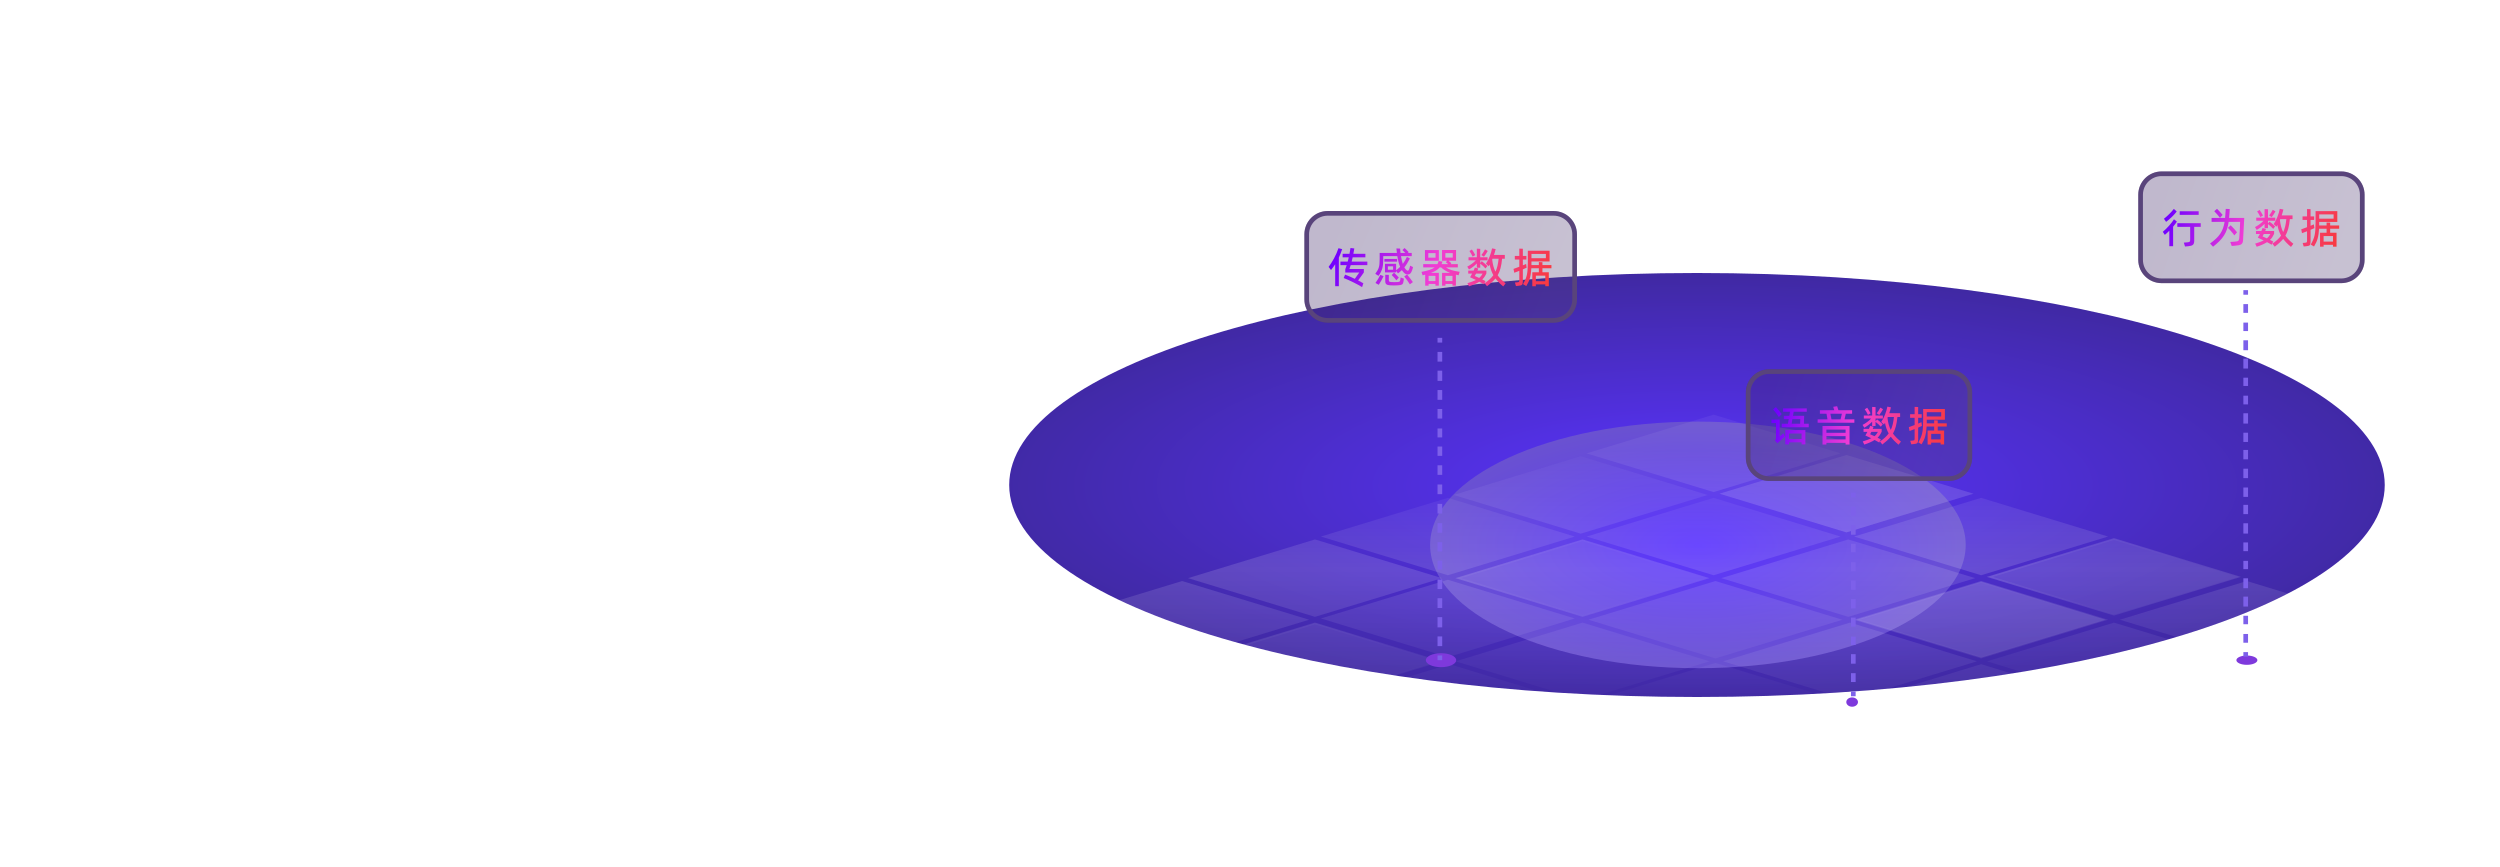 <svg width="802" height="278" viewBox="0 0 802 278" fill="none" xmlns="http://www.w3.org/2000/svg">
<g clip-path="url(#clip0_200_6649)">
<g filter="url(#filter0_f_200_6649)">
<g filter="url(#filter1_f_200_6649)">
<path d="M544.39 223.599C666.247 223.599 765.028 193.149 765.028 155.588C765.028 118.025 666.247 87.576 544.39 87.576C422.533 87.576 323.75 118.025 323.75 155.588C323.75 193.149 422.533 223.599 544.39 223.599Z" fill="url(#paint0_radial_200_6649)"/>
</g>
</g>
<g filter="url(#filter2_f_200_6649)">
<g filter="url(#filter3_f_200_6649)">
<path d="M544.693 214.358C592.137 214.358 630.598 196.65 630.598 174.806C630.598 152.962 592.137 135.255 544.693 135.255C497.248 135.255 458.787 152.962 458.787 174.806C458.787 196.65 497.248 214.358 544.693 214.358Z" fill="url(#paint1_radial_200_6649)"/>
</g>
</g>
<path d="M551.605 158.379L592.334 145.962L633.062 158.379L592.334 170.795L551.605 158.379Z" fill="white" fill-opacity="0.1"/>
<path d="M507.665 197.63L467.771 185.467L507.665 173.305L547.558 185.467L507.665 197.63Z" fill="white" fill-opacity="0.02"/>
<path d="M507.58 197.905L466.781 185.467L507.665 173.003L548.548 185.467L507.665 197.931L507.58 197.905ZM507.75 197.353L507.665 197.629L507.58 197.353L547.473 185.191L547.558 185.467L547.473 185.743L507.58 173.581L507.665 173.305L507.75 173.581L467.857 185.743L467.772 185.467L467.857 185.191L507.75 197.353Z" fill="url(#paint2_linear_200_6649)"/>
<path d="M466.361 158.783L507.09 146.367L547.818 158.783L507.09 171.2L466.361 158.783Z" fill="white" fill-opacity="0.02"/>
<path d="M381.115 185.467L421.843 173.051L462.571 185.467L421.843 197.884L381.115 185.467Z" fill="white" fill-opacity="0.02"/>
<path d="M421.843 224.314L381.949 212.152L421.843 199.99L461.735 212.152L421.843 224.314Z" fill="white" fill-opacity="0.03"/>
<path d="M421.758 224.59L380.959 212.152L421.843 199.688L462.726 212.152L421.843 224.616L421.758 224.59ZM421.928 224.037L421.843 224.314L421.758 224.037L461.651 211.876L461.736 212.152L461.651 212.428L421.758 200.266L421.843 199.99L421.928 200.266L382.034 212.428L381.95 212.152L382.034 211.876L421.928 224.037Z" fill="url(#paint3_linear_200_6649)"/>
<path d="M339.068 225.496L379.796 213.078L420.525 225.496L379.796 237.912L339.068 225.496Z" fill="white" fill-opacity="0.03"/>
<path d="M338.492 198.81L379.221 186.393L419.948 198.81L379.221 211.226L338.492 198.81Z" fill="white" fill-opacity="0.02"/>
<path d="M594.805 172.125L635.533 159.708L676.26 172.125L635.533 184.541L594.805 172.125Z" fill="white" fill-opacity="0.03"/>
<path d="M678.156 197.225L638.264 185.062L678.156 172.901L718.049 185.062L678.156 197.225Z" fill="white" fill-opacity="0.03"/>
<path d="M678.072 197.501L637.273 185.063L678.157 172.6L719.04 185.063L678.157 197.527L678.072 197.501ZM678.241 196.949L678.157 197.225L678.072 196.949L717.965 184.787L718.049 185.063L717.965 185.339L678.072 173.178L678.157 172.902L678.241 173.178L638.349 185.339L638.264 185.063L638.349 184.787L678.241 196.949Z" fill="url(#paint4_linear_200_6649)"/>
<path d="M635.532 210.972L595.639 198.81L635.532 186.647L675.424 198.81L635.532 210.972Z" fill="white" fill-opacity="0.1"/>
<path d="M635.45 211.248L594.65 198.81L635.534 186.346L676.417 198.81L635.534 211.274L635.45 211.248ZM635.619 210.696L635.534 210.972L635.45 210.696L675.342 198.534L675.426 198.81L675.342 199.086L635.45 186.924L635.534 186.648L635.619 186.924L595.726 199.086L595.641 198.81L595.726 198.534L635.619 210.696Z" fill="url(#paint5_linear_200_6649)"/>
<path d="M552.758 212.152L593.486 199.735L634.214 212.152L593.486 224.569L552.758 212.152Z" fill="white" fill-opacity="0.03"/>
<path d="M210.623 239.241L251.351 226.824L292.079 239.241L251.351 251.658L210.623 239.241Z" fill="white" fill-opacity="0.02"/>
<path d="M594.805 225.496L635.533 213.078L676.26 225.496L635.533 237.912L594.805 225.496Z" fill="white" fill-opacity="0.03"/>
<path d="M552.182 238.837L592.91 226.419L633.638 238.837L592.91 251.253L552.182 238.837Z" fill="white" fill-opacity="0.03"/>
<path d="M806.602 237.657L766.709 225.495L806.602 213.333L846.491 225.495L806.602 237.657Z" fill="white" fill-opacity="0.02"/>
<path d="M806.517 237.933L765.719 225.495L806.602 213.031L847.482 225.495L806.602 237.959L806.517 237.933ZM806.687 237.381L806.602 237.657L806.517 237.381L846.407 225.219L846.492 225.495L846.407 225.771L806.517 213.609L806.602 213.333L806.687 213.609L766.794 225.771L766.709 225.495L766.794 225.219L806.687 237.381Z" fill="url(#paint6_linear_200_6649)"/>
<path d="M765.873 252.178L806.601 239.762L847.332 252.178L806.601 264.595L765.873 252.178Z" fill="white" fill-opacity="0.02"/>
<path opacity="0.6" d="M508.984 145.441L549.712 133.024L590.441 145.441L549.712 157.858L508.984 145.441Z" fill="url(#paint7_linear_200_6649)"/>
<path d="M551.605 158.379L592.334 145.962L633.062 158.379L592.334 170.795L551.605 158.379Z" fill="url(#paint8_linear_200_6649)"/>
<path d="M508.984 172.125L549.712 159.708L590.441 172.125L549.712 184.541L508.984 172.125Z" fill="url(#paint9_linear_200_6649)"/>
<path d="M466.938 185.467L507.666 173.051L548.394 185.467L507.666 197.884L466.938 185.467Z" fill="url(#paint10_linear_200_6649)"/>
<path d="M466.361 158.783L507.09 146.367L547.818 158.783L507.09 171.2L466.361 158.783Z" fill="url(#paint11_linear_200_6649)"/>
<path d="M423.737 172.125L464.465 159.708L505.194 172.125L464.465 184.542L423.737 172.125Z" fill="url(#paint12_linear_200_6649)"/>
<path d="M381.115 185.467L421.843 173.051L462.571 185.467L421.843 197.884L381.115 185.467Z" fill="url(#paint13_linear_200_6649)"/>
<path d="M423.737 198.406L464.465 185.99L505.194 198.406L464.465 210.823L423.737 198.406Z" fill="url(#paint14_linear_200_6649)"/>
<path d="M381.115 212.152L421.843 199.735L462.571 212.152L421.843 224.569L381.115 212.152Z" fill="url(#paint15_linear_200_6649)"/>
<path d="M339.068 225.496L379.796 213.078L420.525 225.496L379.796 237.912L339.068 225.496Z" fill="url(#paint16_linear_200_6649)"/>
<path d="M338.492 198.81L379.221 186.393L419.948 198.81L379.221 211.226L338.492 198.81Z" fill="url(#paint17_linear_200_6649)"/>
<path d="M295.869 212.152L336.598 199.736L377.326 212.152L336.598 224.57L295.869 212.152Z" fill="url(#paint18_linear_200_6649)"/>
<path d="M594.805 172.125L635.533 159.708L676.26 172.125L635.533 184.541L594.805 172.125Z" fill="url(#paint19_linear_200_6649)"/>
<path d="M637.428 185.063L678.156 172.646L718.884 185.063L678.156 197.48L637.428 185.063Z" fill="url(#paint20_linear_200_6649)"/>
<path d="M594.807 198.81L635.535 186.393L676.262 198.81L635.535 211.226L594.807 198.81Z" fill="url(#paint21_linear_200_6649)"/>
<path d="M552.758 212.152L593.486 199.735L634.214 212.152L593.486 224.569L552.758 212.152Z" fill="url(#paint22_linear_200_6649)"/>
<path d="M552.182 185.467L592.91 173.051L633.638 185.467L592.91 197.884L552.182 185.467Z" fill="url(#paint23_linear_200_6649)"/>
<path d="M509.559 198.81L550.287 186.393L591.015 198.81L550.287 211.226L509.559 198.81Z" fill="url(#paint24_linear_200_6649)"/>
<path d="M466.938 212.152L507.666 199.735L548.394 212.152L507.666 224.569L466.938 212.152Z" fill="url(#paint25_linear_200_6649)"/>
<path d="M509.559 225.09L550.287 212.673L591.015 225.09L550.287 237.506L509.559 225.09Z" fill="url(#paint26_linear_200_6649)"/>
<path d="M466.938 238.837L507.666 226.42L548.394 238.837L507.666 251.254L466.938 238.837Z" fill="url(#paint27_linear_200_6649)"/>
<path d="M424.889 252.178L465.617 239.762L506.345 252.178L465.617 264.595L424.889 252.178Z" fill="url(#paint28_linear_200_6649)"/>
<path d="M424.312 225.496L465.041 213.078L505.769 225.496L465.041 237.912L424.312 225.496Z" fill="url(#paint29_linear_200_6649)"/>
<path d="M381.69 238.837L422.419 226.421L463.146 238.837L422.419 251.254L381.69 238.837Z" fill="url(#paint30_linear_200_6649)"/>
<path d="M680.051 198.81L720.779 186.393L761.506 198.81L720.779 211.226L680.051 198.81Z" fill="url(#paint31_linear_200_6649)"/>
<path d="M253.246 225.9L293.974 213.483L334.702 225.9L293.974 238.316L253.246 225.9Z" fill="url(#paint32_linear_200_6649)"/>
<path d="M722.674 211.748L763.401 199.331L804.129 211.748L763.401 224.164L722.674 211.748Z" fill="url(#paint33_linear_200_6649)"/>
<path d="M295.869 238.837L336.598 226.421L377.326 238.837L336.598 251.254L295.869 238.837Z" fill="url(#paint34_linear_200_6649)"/>
<path d="M680.051 225.496L720.779 213.078L761.506 225.496L720.779 237.912L680.051 225.496Z" fill="url(#paint35_linear_200_6649)"/>
<path d="M253.246 252.583L293.974 240.167L334.702 252.583L293.974 265L253.246 252.583Z" fill="url(#paint36_linear_200_6649)"/>
<path d="M638.004 238.837L678.731 226.421L719.459 238.837L678.731 251.254L638.004 238.837Z" fill="url(#paint37_linear_200_6649)"/>
<path d="M637.428 212.152L678.156 199.736L718.884 212.152L678.156 224.57L637.428 212.152Z" fill="url(#paint38_linear_200_6649)"/>
<path d="M210.623 239.241L251.351 226.824L292.079 239.241L251.351 251.658L210.623 239.241Z" fill="url(#paint39_linear_200_6649)"/>
<path d="M594.805 225.496L635.533 213.078L676.26 225.496L635.533 237.912L594.805 225.496Z" fill="url(#paint40_linear_200_6649)"/>
<path d="M168 252.583L208.729 240.167L249.457 252.583L208.729 265L168 252.583Z" fill="url(#paint41_linear_200_6649)"/>
<path d="M552.182 238.837L592.91 226.42L633.638 238.837L592.91 251.254L552.182 238.837Z" fill="url(#paint42_linear_200_6649)"/>
<path d="M594.807 251.776L635.535 239.358L676.262 251.776L635.535 264.192L594.807 251.776Z" fill="url(#paint43_linear_200_6649)"/>
<path d="M509.559 252.178L550.287 239.762L591.015 252.178L550.287 264.595L509.559 252.178Z" fill="url(#paint44_linear_200_6649)"/>
<path d="M765.873 225.496L806.601 213.078L847.332 225.496L806.601 237.912L765.873 225.496Z" fill="url(#paint45_linear_200_6649)"/>
<path d="M339.068 252.583L379.796 240.167L420.525 252.583L379.796 265L339.068 252.583Z" fill="url(#paint46_linear_200_6649)"/>
<path d="M765.873 252.178L806.601 239.762L847.332 252.178L806.601 264.595L765.873 252.178Z" fill="url(#paint47_linear_200_6649)"/>
<path d="M723.25 238.837L763.978 226.42L804.705 238.837L763.978 251.254L723.25 238.837Z" fill="url(#paint48_linear_200_6649)"/>
<path d="M680.627 252.178L721.355 239.762L762.083 252.178L721.355 264.595L680.627 252.178Z" fill="url(#paint49_linear_200_6649)"/>
<path d="M425.94 67.692C421.802 67.692 418.447 71.035 418.447 75.158V96.057C418.447 100.18 421.802 103.523 425.94 103.523H498.397C502.535 103.523 505.89 100.18 505.89 96.057V75.158C505.89 71.035 502.535 67.692 498.397 67.692H425.94Z" fill="url(#paint50_linear_200_6649)" fill-opacity="0.32"/>
<path d="M418.447 75.158C418.447 71.035 421.802 67.692 425.94 67.692H498.397C502.535 67.692 505.89 71.035 505.89 75.158V96.057C505.89 100.18 502.535 103.523 498.397 103.523H425.94C421.802 103.523 418.447 100.18 418.447 96.057V75.158ZM425.94 69.186C422.63 69.186 419.946 71.86 419.946 75.158V96.057C419.946 99.355 422.63 102.03 425.94 102.03H498.397C501.707 102.03 504.391 99.355 504.391 96.057V75.158C504.391 71.86 501.707 69.186 498.397 69.186H425.94Z" fill="#59447B"/>
<path d="M567.562 118.461C563.423 118.461 560.068 121.804 560.068 125.927V146.826C560.068 150.949 563.423 154.292 567.562 154.292H625.179C629.317 154.292 632.672 150.949 632.672 146.826V125.927C632.672 121.804 629.317 118.461 625.179 118.461H567.562Z" fill="url(#paint51_linear_200_6649)" fill-opacity="0.32"/>
<path d="M560.068 125.927C560.068 121.804 563.423 118.461 567.562 118.461H625.179C629.317 118.461 632.672 121.804 632.672 125.927V146.826C632.672 150.949 629.317 154.292 625.179 154.292H567.562C563.423 154.292 560.068 150.949 560.068 146.826V125.927ZM567.562 119.955C564.251 119.955 561.567 122.629 561.567 125.927V146.826C561.567 150.124 564.251 152.799 567.562 152.799H625.179C628.49 152.799 631.173 150.124 631.173 146.826V125.927C631.173 122.629 628.49 119.955 625.179 119.955H567.562Z" fill="#59447B"/>
<path d="M693.448 55C689.31 55 685.955 58.343 685.955 62.466V83.364C685.955 87.488 689.31 90.83 693.448 90.83H751.066C755.204 90.83 758.559 87.488 758.559 83.364V62.466C758.559 58.343 755.204 55 751.066 55H693.448Z" fill="url(#paint52_linear_200_6649)" fill-opacity="0.32"/>
<path d="M685.955 62.466C685.955 58.343 689.31 55 693.448 55H751.066C755.204 55 758.559 58.343 758.559 62.466V83.364C758.559 87.488 755.204 90.83 751.066 90.83H693.448C689.31 90.83 685.955 87.488 685.955 83.364V62.466ZM693.448 56.493C690.138 56.493 687.454 59.167 687.454 62.466V83.364C687.454 86.663 690.138 89.337 693.448 89.337H751.066C754.376 89.337 757.06 86.663 757.06 83.364V62.466C757.06 59.167 754.376 56.493 751.066 56.493H693.448Z" fill="#59447B"/>
<path d="M462.283 209.547C464.973 209.547 467.153 210.55 467.153 211.787C467.153 213.024 464.973 214.027 462.283 214.027C459.593 214.027 457.412 213.024 457.412 211.787C457.412 210.55 459.593 209.547 462.283 209.547Z" fill="#7E39DC"/>
<path d="M594.164 223.731C595.199 223.731 596.038 224.4 596.038 225.225C596.038 226.049 595.199 226.718 594.164 226.718C593.13 226.718 592.291 226.049 592.291 225.225C592.291 224.4 593.13 223.731 594.164 223.731Z" fill="#7E39DC"/>
<path d="M720.798 210.293C722.66 210.293 724.17 210.961 724.17 211.786C724.17 212.611 722.66 213.279 720.798 213.279C718.935 213.279 717.426 212.611 717.426 211.786C717.426 210.961 718.935 210.293 720.798 210.293Z" fill="#7E39DC"/>
<path fill-rule="evenodd" clip-rule="evenodd" d="M462.659 108.382V109.898H461.16V108.382H462.659ZM462.659 112.899V116.001H461.16V112.899H462.659ZM462.659 118.91V122.191H461.16V118.91H462.659ZM462.659 125.126V128.264H461.16V125.126H462.659ZM462.659 131.205V134.274H461.16V131.205H462.659ZM462.659 137.456V140.321H461.16V137.456H462.659ZM462.659 143.252V146.237H461.16V143.252H462.659ZM462.659 149.267V152.333H461.16V149.267H462.659ZM462.659 155.424V158.529H461.16V155.424H462.659ZM462.659 161.64V164.745H461.16V161.64H462.659ZM462.659 167.836V170.902H461.16V167.836H462.659ZM462.659 173.932V176.917H461.16V173.932H462.659ZM462.659 179.848V182.713H461.16V179.848H462.659ZM462.659 185.895V188.964H461.16V185.895H462.659ZM462.659 191.906V195.043H461.16V191.906H462.659ZM462.659 197.978V201.259H461.16V197.978H462.659ZM462.659 204.168V207.27H461.16V204.168H462.659ZM461.16 211.787V210.271H462.659V211.787H461.16Z" fill="#7D60EA"/>
<path fill-rule="evenodd" clip-rule="evenodd" d="M595.288 158.031V159.579H593.789V158.031H595.288ZM595.288 162.596V165.439H593.789V162.596H595.288ZM595.288 168.48V171.535H593.789V168.48H595.288ZM595.288 174.463V177.161H593.789V174.463H595.288ZM595.288 180.371V183.265H593.789V180.371H595.288ZM595.288 186.215V189.198H593.789V186.215H595.288ZM595.288 192.192V195.176H593.789V192.192H595.288ZM595.288 198.125V201.019H593.789V198.125H595.288ZM595.288 204.229V206.927H593.789V204.229H595.288ZM595.288 209.855V212.91H593.789V209.855H595.288ZM595.288 215.952V218.794H593.789V215.952H595.288ZM593.789 223.359V221.812H595.288V223.359H593.789Z" fill="#7D60EA"/>
<path fill-rule="evenodd" clip-rule="evenodd" d="M721.172 93.077V94.547H719.674V93.077H721.172ZM721.172 97.556V100.364H719.674V97.556H721.172ZM721.172 103.489V106.203H719.674V103.489H721.172ZM721.172 109.162V112.348H719.674V109.162H721.172ZM721.172 115.045V118.223H719.674V115.045H721.172ZM721.172 121.165V123.819H719.674V121.165H721.172ZM721.172 126.936V129.728H719.674V126.936H721.172ZM721.172 132.574V135.881H719.674V132.574H721.172ZM721.172 138.816V141.782H719.674V138.816H721.172ZM721.172 144.343V147.348H719.674V144.343H721.172ZM721.172 150.363V153.381H719.674V150.363H721.172ZM721.172 156.396V159.401H719.674V156.396H721.172ZM721.172 161.962V164.928H719.674V161.962H721.172ZM721.172 167.863V171.17H719.674V167.863H721.172ZM721.172 174.016V176.808H719.674V174.016H721.172ZM721.172 179.925V182.579H719.674V179.925H721.172ZM721.172 185.521V188.699H719.674V185.521H721.172ZM721.172 191.396V194.582H719.674V191.396H721.172ZM721.172 197.541V200.255H719.674V197.541H721.172ZM721.172 203.38V206.188H719.674V203.38H721.172ZM719.674 210.667V209.197H721.172V210.667H719.674Z" fill="#7D60EA"/>
<path d="M438.645 83.924H433.613L433.939 82.552H438.013V81.41H434.167C434.262 80.928 434.371 80.364 434.463 79.704L433.238 79.557C433.169 80.108 433.073 80.725 432.925 81.41H430.716V82.552H432.685C432.52 83.225 432.415 83.684 432.346 83.924H430.014V85.052H432.023C431.901 85.482 431.74 85.928 431.565 86.397V87.418H436.057C435.609 88.091 435.138 88.763 434.624 89.449C433.452 88.897 432.415 88.442 431.509 88.103L431.051 89.193C431.875 89.501 432.886 89.944 434.058 90.522C435.247 91.102 436.218 91.637 436.959 92.11L437.364 90.873C436.946 90.63 436.393 90.335 435.691 89.97C436.162 89.354 436.702 88.589 437.338 87.674L437.525 87.405V86.289H432.899C433.021 86.007 433.156 85.59 433.304 85.052H438.645V83.924ZM429.379 79.626C429.016 80.712 428.542 81.801 427.963 82.877C427.383 83.937 426.804 84.865 426.211 85.63L426.991 86.627C427.479 86.02 427.923 85.403 428.328 84.77V91.814H429.501V82.634C429.892 81.788 430.255 80.889 430.567 79.921L429.379 79.626Z" fill="url(#paint53_linear_200_6649)"/>
<path d="M451.634 88.064C452.269 88.064 452.727 87.608 453.01 86.68C453.158 86.276 453.254 85.942 453.293 85.672L452.365 85.229C452.322 85.482 452.256 85.764 452.161 86.076C452.013 86.585 451.838 86.841 451.634 86.841C451.42 86.841 451.176 86.68 450.919 86.371C450.758 86.155 450.623 85.955 450.514 85.777C451.123 85.039 451.716 84.085 452.296 82.916L451.337 82.434C450.962 83.251 450.514 83.993 450.017 84.649C449.813 84.071 449.625 83.238 449.437 82.178H452.888V81.141H451.647L451.904 80.872C451.528 80.456 451.081 80.013 450.583 79.57L449.895 80.203C450.287 80.564 450.597 80.889 450.827 81.141H449.289L449.247 80.712L449.154 79.744L447.966 79.704C448.008 80.174 448.061 80.646 448.127 81.141H442.598V83.051C442.572 85.538 442.41 86.142 441.195 87.848L442.233 88.494C442.815 87.674 443.204 86.909 443.421 86.181C443.635 85.443 443.744 84.531 443.744 83.415V82.178H448.262C448.466 83.533 448.776 84.678 449.167 85.604C448.789 85.981 448.357 86.345 447.873 86.706V84.622H444.297V87.379H447.873V86.922L448.479 87.7C448.897 87.392 449.316 87.044 449.721 86.653L449.948 86.975C450.557 87.782 451.028 88.064 451.634 88.064ZM444.123 83.95H448.196V83.064H444.123V83.95ZM445.229 85.443H446.902V86.532H445.229V85.443ZM448.749 89.032C448.588 88.842 448.344 88.589 448.008 88.251C447.682 87.917 447.412 87.661 447.211 87.474L446.457 88.225C446.658 88.399 446.915 88.681 447.238 89.045C447.56 89.406 447.804 89.705 447.966 89.931L448.749 89.032ZM450.475 88.681C450.758 89.006 451.067 89.422 451.42 89.918C451.782 90.417 452.065 90.86 452.282 91.221L453.254 90.495C453.023 90.161 452.727 89.744 452.335 89.245C451.96 88.75 451.647 88.36 451.393 88.077L450.475 88.681ZM449.329 89.006C449.276 89.462 449.22 89.77 449.181 89.931C449.085 90.348 448.95 90.43 448.291 90.482C448.074 90.495 447.752 90.509 447.307 90.509C446.859 90.509 446.536 90.495 446.322 90.482C445.687 90.43 445.539 90.322 445.539 89.784V88.186L444.393 88.13V90.226C444.393 91.142 444.824 91.463 445.97 91.532C446.388 91.558 446.806 91.572 447.211 91.572C447.63 91.572 448.035 91.558 448.44 91.532C449.707 91.45 450.043 91.289 450.205 90.482C450.261 90.253 450.313 89.905 450.379 89.406L449.329 89.006ZM442.302 91.368C442.934 90.387 443.461 89.462 443.853 88.589L442.799 88.172C442.384 89.045 441.87 89.918 441.248 90.778L442.302 91.368Z" fill="url(#paint54_linear_200_6649)"/>
<path d="M468.254 87.205C466.15 86.893 464.787 86.476 463.868 85.778H467.671V84.731H465.366L465.597 84.436C465.353 84.193 465.043 83.924 464.678 83.641H467.105V80.203H462.6V83.641H464.26L463.815 84.114C463.937 84.206 464.194 84.409 464.569 84.731H462.452C462.547 84.531 462.643 84.262 462.748 83.924L461.51 83.724C461.415 84.114 461.28 84.449 461.131 84.731H456.571V85.778H460.242C459.432 86.385 458.138 86.827 456.018 87.218L456.37 88.333L457.206 88.104V91.65H458.3V91.086H460.483V91.65H461.576V87.526H459.04C460.443 87.028 461.266 86.493 461.846 85.778H462.317C463.031 86.493 463.99 87.083 465.165 87.526H462.613V91.65H463.706V91.086H465.959V91.65H467.052V88.117C467.431 88.212 467.714 88.264 467.915 88.307L468.254 87.205ZM457.124 83.641H461.589V80.216H457.124V83.641ZM458.204 81.197H460.526V82.66H458.204V81.197ZM466.041 82.647H463.68V81.197H466.041V82.647ZM458.3 88.494H460.483V90.161H458.3V88.494ZM465.959 88.507V90.161H463.706V88.507H465.959Z" fill="url(#paint55_linear_200_6649)"/>
<path d="M483.007 90.899C481.931 90.053 481.081 89.193 480.446 88.32C480.837 87.635 481.147 86.88 481.364 86.047C481.592 85.213 481.753 84.193 481.875 82.999H482.741V81.788H479.26C479.474 81.197 479.652 80.564 479.8 79.908L478.651 79.678C478.503 80.485 478.249 81.345 477.884 82.27C477.518 83.199 477.13 83.966 476.682 84.596L477.574 85.417L477.884 84.879C478.114 86.155 478.516 87.284 479.069 88.278C478.45 89.154 477.518 90.013 476.264 90.86L477.034 91.828C478.206 90.939 479.112 90.105 479.744 89.328C480.366 90.174 481.203 91.034 482.24 91.893L483.007 90.899ZM471.248 86.45C472.233 85.886 473.07 85.243 473.771 84.501V85.886H474.861V84.57C475.562 85.121 476.129 85.63 476.547 86.129L477.156 85.335C476.576 84.757 475.819 84.098 475.348 83.776L474.861 84.354V83.507H477.209V82.526H474.861V79.826L473.771 79.773V82.526H471.1V83.507H473.445C472.678 84.301 471.759 84.987 470.695 85.538L471.248 86.45ZM476.399 80C476.264 80.282 476.076 80.59 475.845 80.954C475.618 81.319 475.401 81.601 475.226 81.814L476.05 82.352C476.224 82.123 476.441 81.84 476.682 81.48C476.925 81.115 477.113 80.794 477.265 80.512L476.399 80ZM473.27 81.827C473.122 81.545 472.948 81.224 472.73 80.873C472.516 80.512 472.325 80.243 472.177 80.042L471.384 80.525C471.558 80.754 471.746 81.037 471.95 81.397C472.151 81.762 472.312 82.07 472.421 82.326L473.27 81.827ZM479.744 87.149C479.204 86.089 478.855 84.796 478.694 83.267C478.707 83.225 478.733 83.146 478.799 82.999H480.755C480.581 84.731 480.271 86.063 479.744 87.149ZM476.547 90.174L475.51 89.649C476.089 89.111 476.455 88.507 476.83 87.713V86.801H473.972C473.985 86.762 474.011 86.68 474.08 86.532L474.229 86.142L473.135 85.833C473.096 85.981 472.961 86.302 472.743 86.801H471.005V87.769H472.259C472.055 88.156 471.841 88.547 471.598 88.937C472.246 89.219 472.878 89.515 473.488 89.823C472.773 90.174 471.854 90.509 470.748 90.847L471.248 91.854C472.638 91.398 473.741 90.899 474.564 90.374C475.012 90.604 475.496 90.873 476.05 91.195L476.547 90.174ZM474.525 89.167C473.998 88.911 473.54 88.707 473.122 88.534C473.284 88.251 473.419 87.995 473.514 87.769H475.618C475.335 88.333 474.969 88.803 474.525 89.167Z" fill="url(#paint56_linear_200_6649)"/>
<path d="M489.674 85.364L489.578 84.665C489.2 84.839 488.85 84.987 488.528 85.121V83.251H489.674V82.109H488.528V79.799L487.395 79.757V82.109H485.95V83.251H487.395V85.577C486.625 85.886 486.005 86.115 485.531 86.263L485.775 87.5C486.18 87.365 486.72 87.162 487.395 86.88V89.905C487.395 90.469 487.313 90.522 486.664 90.578L485.992 90.63L486.315 91.759L486.934 91.706C488.311 91.572 488.485 91.45 488.528 90.253V86.411C489.16 86.142 489.578 85.968 489.753 85.873L489.674 85.364ZM497.699 85.026H494.811V84.114L493.665 84.071V85.026H491.291V83.884H497.106V80.429H490.131V84.193C490.105 87.808 489.822 88.99 488.581 91.142L489.631 91.772C490.171 90.899 490.563 90.052 490.793 89.206C491.034 88.36 491.182 87.31 491.251 86.063H493.665V87.352H491.561V91.828H492.707V91.234H495.729V91.814H496.862V87.352H494.811V86.063H497.699V85.026ZM491.291 82.834V81.466H495.917V82.834H491.291ZM492.707 88.425H495.729V90.2H492.707V88.425Z" fill="url(#paint57_linear_200_6649)"/>
<path d="M571.558 132.826C571.357 132.517 571.061 132.14 570.695 131.71C570.333 131.267 570.007 130.903 569.71 130.595L568.808 131.346C569.091 131.641 569.414 132.045 569.793 132.544C570.168 133.039 570.451 133.456 570.655 133.794L571.558 132.826ZM575.187 133.39L575.404 132.088H579.612V131.011H572.002V132.088H574.228L574.014 133.39H572.246V134.453H573.823L573.57 135.943H571.587V137.058H580.244V135.943H578.693L578.776 133.39H575.187ZM577.465 135.943H574.755L574.999 134.453H577.521L577.465 135.943ZM570.912 134.584H568.281V135.716H569.737V140.474C569.737 140.861 569.684 141.051 569.401 141.304L570.185 142.232C570.25 142.167 570.412 142.003 570.695 141.75C571.693 140.874 572.341 140.323 572.625 140.096L572.154 138.968L570.912 140.014V134.584ZM573.906 141.898H577.939V142.57H579.164V137.974H572.72V142.57H573.906V141.898ZM573.906 140.821V139.076H577.939V140.821H573.906Z" fill="url(#paint58_linear_200_6649)"/>
<path d="M591.726 134.519C591.874 133.915 592.009 133.321 592.131 132.731H594.153V131.602H589.757L589.622 131.146L589.352 130.312L588.097 130.5C588.206 130.824 588.311 131.185 588.42 131.602H583.819V132.731H585.94C586.046 133.282 586.154 133.872 586.25 134.519H583.092V135.621H594.88V134.519H591.726ZM590.876 132.731C590.698 133.511 590.563 134.102 590.458 134.519H587.531C587.435 133.941 587.313 133.351 587.191 132.731H590.876ZM585.911 142.072H592.062V142.596H593.329V136.668H584.656V142.596H585.911V142.072ZM585.911 138.833V137.813H592.062V138.833H585.911ZM592.062 139.922V140.969H585.911V139.922H592.062Z" fill="url(#paint59_linear_200_6649)"/>
<path d="M609.824 141.668C608.747 140.821 607.898 139.962 607.262 139.089C607.654 138.403 607.963 137.648 608.181 136.815C608.408 135.982 608.569 134.961 608.691 133.767H609.557V132.556H606.077C606.291 131.966 606.468 131.333 606.617 130.676L605.467 130.447C605.319 131.254 605.066 132.114 604.7 133.039C604.335 133.967 603.946 134.735 603.498 135.365L604.391 136.185L604.7 135.647C604.931 136.923 605.332 138.052 605.886 139.046C605.267 139.922 604.335 140.782 603.08 141.628L603.851 142.596C605.023 141.707 605.928 140.874 606.561 140.096C607.183 140.943 608.019 141.802 609.057 142.662L609.824 141.668ZM598.065 137.219C599.05 136.654 599.886 136.011 600.587 135.27V136.654H601.677V135.339C602.379 135.89 602.945 136.399 603.363 136.897L603.972 136.103C603.393 135.526 602.636 134.866 602.165 134.545L601.677 135.122V134.276H604.025V133.295H601.677V130.594L600.587 130.542V133.295H597.917V134.276H600.261C599.494 135.07 598.575 135.755 597.512 136.307L598.065 137.219ZM603.215 130.768C603.08 131.05 602.892 131.359 602.662 131.723C602.435 132.087 602.217 132.369 602.043 132.583L602.866 133.121C603.041 132.891 603.258 132.609 603.498 132.248C603.742 131.884 603.93 131.562 604.081 131.28L603.215 130.768ZM600.087 132.596C599.939 132.314 599.764 131.992 599.547 131.641C599.333 131.28 599.142 131.011 598.994 130.811L598.2 131.293C598.375 131.523 598.562 131.805 598.766 132.166C598.967 132.53 599.129 132.839 599.237 133.095L600.087 132.596ZM606.561 137.918C606.021 136.858 605.672 135.565 605.51 134.036C605.523 133.993 605.55 133.915 605.616 133.767H607.572C607.397 135.499 607.088 136.832 606.561 137.918ZM603.363 140.943L602.326 140.418C602.906 139.88 603.271 139.276 603.646 138.482V137.57H600.788C600.801 137.53 600.828 137.448 600.897 137.301L601.045 136.91L599.952 136.602C599.912 136.749 599.777 137.071 599.56 137.57H597.821V138.538H599.076C598.872 138.925 598.658 139.315 598.414 139.706C599.063 139.988 599.695 140.283 600.304 140.591C599.59 140.943 598.671 141.277 597.565 141.615L598.065 142.622C599.455 142.166 600.558 141.668 601.381 141.143C601.829 141.372 602.313 141.641 602.866 141.963L603.363 140.943ZM601.341 139.935C600.815 139.679 600.357 139.476 599.939 139.302C600.1 139.02 600.235 138.764 600.331 138.538H602.435C602.151 139.102 601.786 139.571 601.341 139.935Z" fill="url(#paint60_linear_200_6649)"/>
<path d="M616.49 136.133L616.395 135.434C616.016 135.608 615.667 135.756 615.344 135.89V134.02H616.49V132.878H615.344V130.569L614.211 130.526V132.878H612.766V134.02H614.211V136.346C613.441 136.655 612.822 136.884 612.348 137.032L612.591 138.269C612.996 138.134 613.536 137.931 614.211 137.649V140.674C614.211 141.238 614.129 141.291 613.48 141.347L612.809 141.399L613.131 142.528L613.75 142.475C615.127 142.341 615.301 142.219 615.344 141.022V137.18C615.976 136.911 616.395 136.737 616.569 136.642L616.49 136.133ZM624.515 135.795H621.627V134.883L620.481 134.84V135.795H618.107V134.653H623.922V131.198H616.948V134.962C616.922 138.577 616.638 139.759 615.397 141.911L616.447 142.541C616.987 141.668 617.379 140.822 617.61 139.975C617.85 139.129 617.998 138.079 618.067 136.832H620.481V138.121H618.377V142.597H619.523V142.003H622.546V142.583H623.679V138.121H621.627V136.832H624.515V135.795ZM618.107 133.603V132.235H622.734V133.603H618.107ZM619.523 139.194H622.546V140.969H619.523V139.194Z" fill="url(#paint61_linear_200_6649)"/>
<path d="M697.365 67.012C696.987 67.524 696.503 68.075 695.893 68.666C695.301 69.256 694.734 69.755 694.194 70.172L694.882 71.179C695.475 70.736 696.098 70.198 696.73 69.594C697.365 68.974 697.889 68.397 698.294 67.846L697.365 67.012ZM699.252 68.935H705.334V67.78H699.252V68.935ZM697.405 70.346C697.026 70.976 696.503 71.661 695.828 72.416C695.152 73.154 694.491 73.814 693.832 74.365L694.477 75.346C694.952 74.955 695.423 74.512 695.92 74.014V78.988H697.135V72.711C697.662 72.104 698.067 71.569 698.35 71.084L697.405 70.346ZM698.485 71.596V72.777H702.611V76.878C702.611 77.577 702.45 77.656 701.722 77.737L700.576 77.829L700.951 79.079L701.992 78.988C703.421 78.853 703.905 78.502 703.905 77.252V72.777H705.996V71.596H698.485Z" fill="url(#paint62_linear_200_6649)"/>
<path d="M713.011 68.935C712.793 68.653 712.497 68.315 712.122 67.914C711.756 67.498 711.447 67.186 711.216 66.986L710.34 67.763C710.571 67.967 710.88 68.302 711.272 68.774C711.674 69.23 711.974 69.607 712.174 69.889L713.011 68.935ZM715.089 69.903C715.128 69.512 715.181 69 715.224 68.383C715.263 67.75 715.29 67.307 715.29 67.052L714.022 67.012C713.982 67.376 713.956 67.832 713.93 68.357C713.874 69.177 713.834 69.686 713.808 69.903H709.478V71.166H713.66C713.133 74.27 712 75.923 708.99 78.125L709.948 79.148C713.159 76.635 714.427 74.739 714.954 71.166H718.635C718.622 71.635 718.596 72.495 718.526 73.771C718.461 75.034 718.405 75.91 718.352 76.392C718.204 77.373 718.121 77.4 716.775 77.534L715.481 77.616L715.938 78.906L717.097 78.81C718.958 78.676 719.498 78.354 719.58 76.996C719.781 73.302 719.916 70.936 719.956 69.903H715.089ZM717.651 74.526C717.433 74.23 717.111 73.84 716.666 73.354C716.221 72.872 715.869 72.508 715.599 72.268L714.723 73.102C715.006 73.354 715.372 73.758 715.83 74.296C716.287 74.821 716.6 75.237 716.775 75.52L717.651 74.526Z" fill="url(#paint63_linear_200_6649)"/>
<path d="M735.711 78.207C734.634 77.36 733.784 76.501 733.149 75.628C733.541 74.942 733.85 74.188 734.068 73.354C734.295 72.521 734.456 71.501 734.578 70.306H735.444V69.096H731.963C732.177 68.505 732.355 67.872 732.503 67.216L731.354 66.986C731.206 67.793 730.952 68.653 730.587 69.578C730.221 70.506 729.833 71.274 729.385 71.904L730.277 72.724L730.587 72.186C730.817 73.463 731.219 74.591 731.772 75.585C731.153 76.461 730.221 77.321 728.967 78.167L729.737 79.135C730.91 78.246 731.815 77.413 732.447 76.635C733.07 77.482 733.906 78.341 734.943 79.201L735.711 78.207ZM723.952 73.758C724.936 73.193 725.773 72.55 726.474 71.809V73.193H727.564V71.878C728.265 72.429 728.832 72.938 729.25 73.436L729.859 72.642C729.28 72.065 728.522 71.405 728.051 71.084L727.564 71.661V70.815H729.912V69.834H727.564V67.133L726.474 67.081V69.834H723.803V70.815H726.148C725.381 71.609 724.462 72.294 723.398 72.846L723.952 73.758ZM729.102 67.307C728.967 67.59 728.779 67.898 728.549 68.262C728.321 68.626 728.104 68.909 727.929 69.122L728.753 69.66C728.927 69.43 729.145 69.148 729.385 68.787C729.629 68.423 729.816 68.101 729.968 67.819L729.102 67.307ZM725.974 69.135C725.825 68.853 725.651 68.531 725.433 68.18C725.219 67.819 725.028 67.55 724.88 67.35L724.087 67.832C724.261 68.062 724.449 68.344 724.653 68.705C724.854 69.069 725.015 69.378 725.124 69.634L725.974 69.135ZM732.447 74.457C731.907 73.397 731.558 72.104 731.397 70.575C731.41 70.532 731.437 70.454 731.502 70.306H733.458C733.284 72.038 732.974 73.371 732.447 74.457ZM729.25 77.482L728.213 76.957C728.792 76.419 729.158 75.815 729.533 75.021V74.109H726.675C726.688 74.07 726.714 73.987 726.784 73.84L726.932 73.449L725.839 73.141C725.799 73.289 725.664 73.61 725.447 74.109H723.708V75.077H724.963C724.758 75.464 724.544 75.854 724.301 76.245C724.949 76.527 725.582 76.822 726.191 77.13C725.476 77.482 724.558 77.816 723.451 78.154L723.952 79.162C725.341 78.706 726.444 78.207 727.268 77.682C727.715 77.912 728.2 78.18 728.753 78.502L729.25 77.482ZM727.228 76.474C726.701 76.219 726.244 76.015 725.825 75.841C725.987 75.559 726.122 75.303 726.217 75.077H728.321C728.038 75.641 727.673 76.11 727.228 76.474Z" fill="url(#paint64_linear_200_6649)"/>
<path d="M742.377 72.672L742.281 71.973C741.903 72.147 741.554 72.294 741.231 72.429V70.559H742.377V69.417H741.231V67.107L740.098 67.064V69.417H738.653V70.559H740.098V72.885C739.328 73.193 738.709 73.423 738.234 73.571L738.478 74.808C738.883 74.673 739.423 74.47 740.098 74.187V77.212C740.098 77.777 740.016 77.829 739.367 77.885L738.695 77.938L739.018 79.066L739.637 79.014C741.013 78.879 741.188 78.758 741.231 77.56V73.718C741.863 73.449 742.281 73.275 742.456 73.18L742.377 72.672ZM750.402 72.334H747.514V71.422L746.368 71.379V72.334H743.994V71.192H749.809V67.737H742.835V71.5C742.808 75.116 742.525 76.297 741.284 78.45L742.334 79.079C742.874 78.207 743.266 77.36 743.496 76.514C743.737 75.667 743.885 74.617 743.954 73.371H746.368V74.66H744.264V79.135H745.41V78.541H748.432V79.122H749.565V74.66H747.514V73.371H750.402V72.334ZM743.994 70.142V68.774H748.62V70.142H743.994ZM745.41 75.733H748.432V77.508H745.41V75.733Z" fill="url(#paint65_linear_200_6649)"/>
</g>
<defs>
<filter id="filter0_f_200_6649" x="-58.852" y="-295.027" width="1206.48" height="901.228" filterUnits="userSpaceOnUse" color-interpolation-filters="sRGB">
<feFlood flood-opacity="0" result="BackgroundImageFix"/>
<feBlend mode="normal" in="SourceGraphic" in2="BackgroundImageFix" result="shape"/>
<feGaussianBlur stdDeviation="191.301" result="effect1_foregroundBlur_200_6649"/>
</filter>
<filter id="filter1_f_200_6649" x="-58.852" y="-295.027" width="1206.48" height="901.228" filterUnits="userSpaceOnUse" color-interpolation-filters="sRGB">
<feFlood flood-opacity="0" result="BackgroundImageFix"/>
<feBlend mode="normal" in="SourceGraphic" in2="BackgroundImageFix" result="shape"/>
<feGaussianBlur stdDeviation="191.301" result="effect1_foregroundBlur_200_6649"/>
</filter>
<filter id="filter2_f_200_6649" x="363.136" y="39.604" width="363.112" height="270.404" filterUnits="userSpaceOnUse" color-interpolation-filters="sRGB">
<feFlood flood-opacity="0" result="BackgroundImageFix"/>
<feBlend mode="normal" in="SourceGraphic" in2="BackgroundImageFix" result="shape"/>
<feGaussianBlur stdDeviation="47.825" result="effect1_foregroundBlur_200_6649"/>
</filter>
<filter id="filter3_f_200_6649" x="363.136" y="39.604" width="363.112" height="270.404" filterUnits="userSpaceOnUse" color-interpolation-filters="sRGB">
<feFlood flood-opacity="0" result="BackgroundImageFix"/>
<feBlend mode="normal" in="SourceGraphic" in2="BackgroundImageFix" result="shape"/>
<feGaussianBlur stdDeviation="47.825" result="effect1_foregroundBlur_200_6649"/>
</filter>
<radialGradient id="paint0_radial_200_6649" cx="0" cy="0" r="1" gradientUnits="userSpaceOnUse" gradientTransform="translate(544.389 155.873) rotate(90) scale(67.725 230.903)">
<stop stop-color="#5A33FF"/>
<stop offset="1" stop-color="#4029A3"/>
</radialGradient>
<radialGradient id="paint1_radial_200_6649" cx="0" cy="0" r="1" gradientUnits="userSpaceOnUse" gradientTransform="translate(544.693 174.974) rotate(90) scale(39.385 89.902)">
<stop stop-color="#5A33FF"/>
<stop offset="1" stop-color="#6A52D0"/>
</radialGradient>
<linearGradient id="paint2_linear_200_6649" x1="461.341" y1="152.96" x2="506.811" y2="217.735" gradientUnits="userSpaceOnUse">
<stop stop-color="white" stop-opacity="0.078"/>
<stop offset="1" stop-color="white" stop-opacity="0"/>
</linearGradient>
<linearGradient id="paint3_linear_200_6649" x1="375.519" y1="179.644" x2="420.988" y2="244.419" gradientUnits="userSpaceOnUse">
<stop stop-color="white" stop-opacity="0.078"/>
<stop offset="1" stop-color="white" stop-opacity="0"/>
</linearGradient>
<linearGradient id="paint4_linear_200_6649" x1="631.834" y1="152.556" x2="677.305" y2="217.331" gradientUnits="userSpaceOnUse">
<stop offset="0.08" stop-color="white" stop-opacity="0.122"/>
<stop offset="0.807" stop-color="white" stop-opacity="0"/>
</linearGradient>
<linearGradient id="paint5_linear_200_6649" x1="589.211" y1="166.303" x2="634.68" y2="231.078" gradientUnits="userSpaceOnUse">
<stop stop-color="white" stop-opacity="0.078"/>
<stop offset="1" stop-color="white" stop-opacity="0"/>
</linearGradient>
<linearGradient id="paint6_linear_200_6649" x1="760.281" y1="192.987" x2="805.75" y2="257.763" gradientUnits="userSpaceOnUse">
<stop stop-color="white" stop-opacity="0.078"/>
<stop offset="1" stop-color="white" stop-opacity="0"/>
</linearGradient>
<linearGradient id="paint7_linear_200_6649" x1="549.879" y1="48.927" x2="549.879" y2="272.108" gradientUnits="userSpaceOnUse">
<stop offset="0.428" stop-color="white" stop-opacity="0.09"/>
<stop offset="0.599" stop-color="white" stop-opacity="0.36"/>
<stop offset="0.807" stop-color="white" stop-opacity="0.15"/>
</linearGradient>
<linearGradient id="paint8_linear_200_6649" x1="549.878" y1="48.927" x2="549.878" y2="272.107" gradientUnits="userSpaceOnUse">
<stop offset="0.428" stop-color="white" stop-opacity="0"/>
<stop offset="0.599" stop-color="white" stop-opacity="0.122"/>
<stop offset="0.807" stop-color="white" stop-opacity="0"/>
</linearGradient>
<linearGradient id="paint9_linear_200_6649" x1="549.879" y1="48.926" x2="549.879" y2="272.107" gradientUnits="userSpaceOnUse">
<stop offset="0.428" stop-color="white" stop-opacity="0"/>
<stop offset="0.599" stop-color="white" stop-opacity="0.122"/>
<stop offset="0.807" stop-color="white" stop-opacity="0"/>
</linearGradient>
<linearGradient id="paint10_linear_200_6649" x1="549.88" y1="48.927" x2="549.88" y2="272.108" gradientUnits="userSpaceOnUse">
<stop offset="0.428" stop-color="white" stop-opacity="0"/>
<stop offset="0.599" stop-color="white" stop-opacity="0.122"/>
<stop offset="0.807" stop-color="white" stop-opacity="0"/>
</linearGradient>
<linearGradient id="paint11_linear_200_6649" x1="549.88" y1="48.927" x2="549.88" y2="272.108" gradientUnits="userSpaceOnUse">
<stop offset="0.428" stop-color="white" stop-opacity="0"/>
<stop offset="0.599" stop-color="white" stop-opacity="0.122"/>
<stop offset="0.807" stop-color="white" stop-opacity="0"/>
</linearGradient>
<linearGradient id="paint12_linear_200_6649" x1="549.878" y1="48.926" x2="549.878" y2="272.107" gradientUnits="userSpaceOnUse">
<stop offset="0.428" stop-color="white" stop-opacity="0"/>
<stop offset="0.599" stop-color="white" stop-opacity="0.122"/>
<stop offset="0.807" stop-color="white" stop-opacity="0"/>
</linearGradient>
<linearGradient id="paint13_linear_200_6649" x1="549.879" y1="48.927" x2="549.879" y2="272.108" gradientUnits="userSpaceOnUse">
<stop offset="0.428" stop-color="white" stop-opacity="0"/>
<stop offset="0.599" stop-color="white" stop-opacity="0.122"/>
<stop offset="0.807" stop-color="white" stop-opacity="0"/>
</linearGradient>
<linearGradient id="paint14_linear_200_6649" x1="549.878" y1="48.927" x2="549.878" y2="272.108" gradientUnits="userSpaceOnUse">
<stop offset="0.428" stop-color="white" stop-opacity="0"/>
<stop offset="0.599" stop-color="white" stop-opacity="0.122"/>
<stop offset="0.807" stop-color="white" stop-opacity="0"/>
</linearGradient>
<linearGradient id="paint15_linear_200_6649" x1="549.879" y1="48.927" x2="549.879" y2="272.107" gradientUnits="userSpaceOnUse">
<stop offset="0.428" stop-color="white" stop-opacity="0"/>
<stop offset="0.599" stop-color="white" stop-opacity="0.122"/>
<stop offset="0.807" stop-color="white" stop-opacity="0"/>
</linearGradient>
<linearGradient id="paint16_linear_200_6649" x1="549.878" y1="48.927" x2="549.878" y2="272.108" gradientUnits="userSpaceOnUse">
<stop offset="0.428" stop-color="white" stop-opacity="0"/>
<stop offset="0.599" stop-color="white" stop-opacity="0.122"/>
<stop offset="0.807" stop-color="white" stop-opacity="0"/>
</linearGradient>
<linearGradient id="paint17_linear_200_6649" x1="549.88" y1="48.927" x2="549.88" y2="272.108" gradientUnits="userSpaceOnUse">
<stop offset="0.428" stop-color="white" stop-opacity="0"/>
<stop offset="0.599" stop-color="white" stop-opacity="0.122"/>
<stop offset="0.807" stop-color="white" stop-opacity="0"/>
</linearGradient>
<linearGradient id="paint18_linear_200_6649" x1="549.879" y1="48.927" x2="549.879" y2="272.108" gradientUnits="userSpaceOnUse">
<stop offset="0.428" stop-color="white" stop-opacity="0"/>
<stop offset="0.599" stop-color="white" stop-opacity="0.122"/>
<stop offset="0.807" stop-color="white" stop-opacity="0"/>
</linearGradient>
<linearGradient id="paint19_linear_200_6649" x1="549.878" y1="48.926" x2="549.878" y2="272.107" gradientUnits="userSpaceOnUse">
<stop offset="0.428" stop-color="white" stop-opacity="0"/>
<stop offset="0.599" stop-color="white" stop-opacity="0.122"/>
<stop offset="0.807" stop-color="white" stop-opacity="0"/>
</linearGradient>
<linearGradient id="paint20_linear_200_6649" x1="549.879" y1="48.926" x2="549.879" y2="272.107" gradientUnits="userSpaceOnUse">
<stop offset="0.428" stop-color="white" stop-opacity="0"/>
<stop offset="0.599" stop-color="white" stop-opacity="0.122"/>
<stop offset="0.807" stop-color="white" stop-opacity="0"/>
</linearGradient>
<linearGradient id="paint21_linear_200_6649" x1="549.88" y1="48.927" x2="549.88" y2="272.108" gradientUnits="userSpaceOnUse">
<stop offset="0.428" stop-color="white" stop-opacity="0"/>
<stop offset="0.599" stop-color="white" stop-opacity="0.122"/>
<stop offset="0.807" stop-color="white" stop-opacity="0"/>
</linearGradient>
<linearGradient id="paint22_linear_200_6649" x1="549.878" y1="48.927" x2="549.878" y2="272.107" gradientUnits="userSpaceOnUse">
<stop offset="0.428" stop-color="white" stop-opacity="0"/>
<stop offset="0.599" stop-color="white" stop-opacity="0.122"/>
<stop offset="0.807" stop-color="white" stop-opacity="0"/>
</linearGradient>
<linearGradient id="paint23_linear_200_6649" x1="549.878" y1="48.927" x2="549.878" y2="272.108" gradientUnits="userSpaceOnUse">
<stop offset="0.428" stop-color="white" stop-opacity="0"/>
<stop offset="0.599" stop-color="white" stop-opacity="0.122"/>
<stop offset="0.807" stop-color="white" stop-opacity="0"/>
</linearGradient>
<linearGradient id="paint24_linear_200_6649" x1="549.879" y1="48.927" x2="549.879" y2="272.108" gradientUnits="userSpaceOnUse">
<stop offset="0.428" stop-color="white" stop-opacity="0"/>
<stop offset="0.599" stop-color="white" stop-opacity="0.122"/>
<stop offset="0.807" stop-color="white" stop-opacity="0"/>
</linearGradient>
<linearGradient id="paint25_linear_200_6649" x1="549.88" y1="48.927" x2="549.88" y2="272.107" gradientUnits="userSpaceOnUse">
<stop offset="0.428" stop-color="white" stop-opacity="0"/>
<stop offset="0.599" stop-color="white" stop-opacity="0.122"/>
<stop offset="0.807" stop-color="white" stop-opacity="0"/>
</linearGradient>
<linearGradient id="paint26_linear_200_6649" x1="549.879" y1="48.925" x2="549.879" y2="272.106" gradientUnits="userSpaceOnUse">
<stop offset="0.428" stop-color="white" stop-opacity="0"/>
<stop offset="0.599" stop-color="white" stop-opacity="0.122"/>
<stop offset="0.807" stop-color="white" stop-opacity="0"/>
</linearGradient>
<linearGradient id="paint27_linear_200_6649" x1="549.88" y1="48.927" x2="549.88" y2="272.107" gradientUnits="userSpaceOnUse">
<stop offset="0.428" stop-color="white" stop-opacity="0"/>
<stop offset="0.599" stop-color="white" stop-opacity="0.122"/>
<stop offset="0.807" stop-color="white" stop-opacity="0"/>
</linearGradient>
<linearGradient id="paint28_linear_200_6649" x1="549.877" y1="48.926" x2="549.877" y2="272.106" gradientUnits="userSpaceOnUse">
<stop offset="0.428" stop-color="white" stop-opacity="0"/>
<stop offset="0.599" stop-color="white" stop-opacity="0.122"/>
<stop offset="0.807" stop-color="white" stop-opacity="0"/>
</linearGradient>
<linearGradient id="paint29_linear_200_6649" x1="549.878" y1="48.927" x2="549.878" y2="272.108" gradientUnits="userSpaceOnUse">
<stop offset="0.428" stop-color="white" stop-opacity="0"/>
<stop offset="0.599" stop-color="white" stop-opacity="0.122"/>
<stop offset="0.807" stop-color="white" stop-opacity="0"/>
</linearGradient>
<linearGradient id="paint30_linear_200_6649" x1="549.878" y1="48.927" x2="549.878" y2="272.108" gradientUnits="userSpaceOnUse">
<stop offset="0.428" stop-color="white" stop-opacity="0"/>
<stop offset="0.599" stop-color="white" stop-opacity="0.122"/>
<stop offset="0.807" stop-color="white" stop-opacity="0"/>
</linearGradient>
<linearGradient id="paint31_linear_200_6649" x1="549.879" y1="48.927" x2="549.879" y2="272.108" gradientUnits="userSpaceOnUse">
<stop offset="0.428" stop-color="white" stop-opacity="0"/>
<stop offset="0.599" stop-color="white" stop-opacity="0.122"/>
<stop offset="0.807" stop-color="white" stop-opacity="0"/>
</linearGradient>
<linearGradient id="paint32_linear_200_6649" x1="549.878" y1="48.928" x2="549.878" y2="272.109" gradientUnits="userSpaceOnUse">
<stop offset="0.428" stop-color="white" stop-opacity="0"/>
<stop offset="0.599" stop-color="white" stop-opacity="0.122"/>
<stop offset="0.807" stop-color="white" stop-opacity="0"/>
</linearGradient>
<linearGradient id="paint33_linear_200_6649" x1="549.879" y1="48.927" x2="549.879" y2="272.108" gradientUnits="userSpaceOnUse">
<stop offset="0.428" stop-color="white" stop-opacity="0"/>
<stop offset="0.599" stop-color="white" stop-opacity="0.122"/>
<stop offset="0.807" stop-color="white" stop-opacity="0"/>
</linearGradient>
<linearGradient id="paint34_linear_200_6649" x1="549.879" y1="48.927" x2="549.879" y2="272.108" gradientUnits="userSpaceOnUse">
<stop offset="0.428" stop-color="white" stop-opacity="0"/>
<stop offset="0.599" stop-color="white" stop-opacity="0.122"/>
<stop offset="0.807" stop-color="white" stop-opacity="0"/>
</linearGradient>
<linearGradient id="paint35_linear_200_6649" x1="549.879" y1="48.927" x2="549.879" y2="272.108" gradientUnits="userSpaceOnUse">
<stop offset="0.428" stop-color="white" stop-opacity="0"/>
<stop offset="0.599" stop-color="white" stop-opacity="0.122"/>
<stop offset="0.807" stop-color="white" stop-opacity="0"/>
</linearGradient>
<linearGradient id="paint36_linear_200_6649" x1="549.878" y1="48.927" x2="549.878" y2="272.108" gradientUnits="userSpaceOnUse">
<stop offset="0.428" stop-color="white" stop-opacity="0"/>
<stop offset="0.599" stop-color="white" stop-opacity="0.122"/>
<stop offset="0.807" stop-color="white" stop-opacity="0"/>
</linearGradient>
<linearGradient id="paint37_linear_200_6649" x1="549.878" y1="48.927" x2="549.878" y2="272.108" gradientUnits="userSpaceOnUse">
<stop offset="0.428" stop-color="white" stop-opacity="0"/>
<stop offset="0.599" stop-color="white" stop-opacity="0.122"/>
<stop offset="0.807" stop-color="white" stop-opacity="0"/>
</linearGradient>
<linearGradient id="paint38_linear_200_6649" x1="549.879" y1="48.927" x2="549.879" y2="272.108" gradientUnits="userSpaceOnUse">
<stop offset="0.428" stop-color="white" stop-opacity="0"/>
<stop offset="0.599" stop-color="white" stop-opacity="0.122"/>
<stop offset="0.807" stop-color="white" stop-opacity="0"/>
</linearGradient>
<linearGradient id="paint39_linear_200_6649" x1="549.879" y1="48.927" x2="549.879" y2="272.108" gradientUnits="userSpaceOnUse">
<stop offset="0.428" stop-color="white" stop-opacity="0"/>
<stop offset="0.599" stop-color="white" stop-opacity="0.122"/>
<stop offset="0.807" stop-color="white" stop-opacity="0"/>
</linearGradient>
<linearGradient id="paint40_linear_200_6649" x1="549.878" y1="48.927" x2="549.878" y2="272.108" gradientUnits="userSpaceOnUse">
<stop offset="0.428" stop-color="white" stop-opacity="0"/>
<stop offset="0.599" stop-color="white" stop-opacity="0.122"/>
<stop offset="0.807" stop-color="white" stop-opacity="0"/>
</linearGradient>
<linearGradient id="paint41_linear_200_6649" x1="549.879" y1="48.927" x2="549.879" y2="272.108" gradientUnits="userSpaceOnUse">
<stop offset="0.428" stop-color="white" stop-opacity="0"/>
<stop offset="0.599" stop-color="white" stop-opacity="0.122"/>
<stop offset="0.807" stop-color="white" stop-opacity="0"/>
</linearGradient>
<linearGradient id="paint42_linear_200_6649" x1="549.878" y1="48.927" x2="549.878" y2="272.107" gradientUnits="userSpaceOnUse">
<stop offset="0.428" stop-color="white" stop-opacity="0"/>
<stop offset="0.599" stop-color="white" stop-opacity="0.122"/>
<stop offset="0.807" stop-color="white" stop-opacity="0"/>
</linearGradient>
<linearGradient id="paint43_linear_200_6649" x1="549.88" y1="48.927" x2="549.88" y2="272.108" gradientUnits="userSpaceOnUse">
<stop offset="0.428" stop-color="white" stop-opacity="0"/>
<stop offset="0.599" stop-color="white" stop-opacity="0.122"/>
<stop offset="0.807" stop-color="white" stop-opacity="0"/>
</linearGradient>
<linearGradient id="paint44_linear_200_6649" x1="549.879" y1="48.926" x2="549.879" y2="272.106" gradientUnits="userSpaceOnUse">
<stop offset="0.428" stop-color="white" stop-opacity="0"/>
<stop offset="0.599" stop-color="white" stop-opacity="0.122"/>
<stop offset="0.807" stop-color="white" stop-opacity="0"/>
</linearGradient>
<linearGradient id="paint45_linear_200_6649" x1="549.879" y1="48.927" x2="549.879" y2="272.108" gradientUnits="userSpaceOnUse">
<stop offset="0.428" stop-color="white" stop-opacity="0"/>
<stop offset="0.599" stop-color="white" stop-opacity="0.122"/>
<stop offset="0.807" stop-color="white" stop-opacity="0"/>
</linearGradient>
<linearGradient id="paint46_linear_200_6649" x1="549.878" y1="48.927" x2="549.878" y2="272.108" gradientUnits="userSpaceOnUse">
<stop offset="0.428" stop-color="white" stop-opacity="0"/>
<stop offset="0.599" stop-color="white" stop-opacity="0.122"/>
<stop offset="0.807" stop-color="white" stop-opacity="0"/>
</linearGradient>
<linearGradient id="paint47_linear_200_6649" x1="549.879" y1="48.926" x2="549.879" y2="272.106" gradientUnits="userSpaceOnUse">
<stop offset="0.428" stop-color="white" stop-opacity="0"/>
<stop offset="0.599" stop-color="white" stop-opacity="0.122"/>
<stop offset="0.807" stop-color="white" stop-opacity="0"/>
</linearGradient>
<linearGradient id="paint48_linear_200_6649" x1="549.879" y1="48.927" x2="549.879" y2="272.107" gradientUnits="userSpaceOnUse">
<stop offset="0.428" stop-color="white" stop-opacity="0"/>
<stop offset="0.599" stop-color="white" stop-opacity="0.122"/>
<stop offset="0.807" stop-color="white" stop-opacity="0"/>
</linearGradient>
<linearGradient id="paint49_linear_200_6649" x1="549.879" y1="48.926" x2="549.879" y2="272.106" gradientUnits="userSpaceOnUse">
<stop offset="0.428" stop-color="white" stop-opacity="0"/>
<stop offset="0.599" stop-color="white" stop-opacity="0.122"/>
<stop offset="0.807" stop-color="white" stop-opacity="0"/>
</linearGradient>
<linearGradient id="paint50_linear_200_6649" x1="432.983" y1="60.532" x2="503.236" y2="90.365" gradientUnits="userSpaceOnUse">
<stop stop-color="#3B2363"/>
<stop offset="0.953" stop-color="#523E74"/>
</linearGradient>
<linearGradient id="paint51_linear_200_6649" x1="572.138" y1="111.301" x2="633.375" y2="132.893" gradientUnits="userSpaceOnUse">
<stop stop-color="#3B2363"/>
<stop offset="0.953" stop-color="#523E74"/>
</linearGradient>
<linearGradient id="paint52_linear_200_6649" x1="698.024" y1="47.84" x2="759.261" y2="69.431" gradientUnits="userSpaceOnUse">
<stop stop-color="#3B2363"/>
<stop offset="0.953" stop-color="#523E74"/>
</linearGradient>
<linearGradient id="paint53_linear_200_6649" x1="428.39" y1="79.557" x2="494.566" y2="101.539" gradientUnits="userSpaceOnUse">
<stop stop-color="#7000FF"/>
<stop offset="0.461" stop-color="#F13DD4"/>
<stop offset="1" stop-color="#F83A3A"/>
</linearGradient>
<linearGradient id="paint54_linear_200_6649" x1="428.39" y1="79.557" x2="494.566" y2="101.539" gradientUnits="userSpaceOnUse">
<stop stop-color="#7000FF"/>
<stop offset="0.461" stop-color="#F13DD4"/>
<stop offset="1" stop-color="#F83A3A"/>
</linearGradient>
<linearGradient id="paint55_linear_200_6649" x1="428.39" y1="79.557" x2="494.566" y2="101.539" gradientUnits="userSpaceOnUse">
<stop stop-color="#7000FF"/>
<stop offset="0.461" stop-color="#F13DD4"/>
<stop offset="1" stop-color="#F83A3A"/>
</linearGradient>
<linearGradient id="paint56_linear_200_6649" x1="428.39" y1="79.557" x2="494.566" y2="101.539" gradientUnits="userSpaceOnUse">
<stop stop-color="#7000FF"/>
<stop offset="0.461" stop-color="#F13DD4"/>
<stop offset="1" stop-color="#F83A3A"/>
</linearGradient>
<linearGradient id="paint57_linear_200_6649" x1="428.39" y1="79.557" x2="494.566" y2="101.539" gradientUnits="userSpaceOnUse">
<stop stop-color="#7000FF"/>
<stop offset="0.461" stop-color="#F13DD4"/>
<stop offset="1" stop-color="#F83A3A"/>
</linearGradient>
<linearGradient id="paint58_linear_200_6649" x1="569.996" y1="130.312" x2="623.986" y2="144.653" gradientUnits="userSpaceOnUse">
<stop stop-color="#7000FF"/>
<stop offset="0.461" stop-color="#F13DD4"/>
<stop offset="1" stop-color="#F83A3A"/>
</linearGradient>
<linearGradient id="paint59_linear_200_6649" x1="569.996" y1="130.312" x2="623.986" y2="144.653" gradientUnits="userSpaceOnUse">
<stop stop-color="#7000FF"/>
<stop offset="0.461" stop-color="#F13DD4"/>
<stop offset="1" stop-color="#F83A3A"/>
</linearGradient>
<linearGradient id="paint60_linear_200_6649" x1="569.996" y1="130.312" x2="623.986" y2="144.653" gradientUnits="userSpaceOnUse">
<stop stop-color="#7000FF"/>
<stop offset="0.461" stop-color="#F13DD4"/>
<stop offset="1" stop-color="#F83A3A"/>
</linearGradient>
<linearGradient id="paint61_linear_200_6649" x1="569.996" y1="130.312" x2="623.986" y2="144.653" gradientUnits="userSpaceOnUse">
<stop stop-color="#7000FF"/>
<stop offset="0.461" stop-color="#F13DD4"/>
<stop offset="1" stop-color="#F83A3A"/>
</linearGradient>
<linearGradient id="paint62_linear_200_6649" x1="695.557" y1="66.986" x2="749.747" y2="81.624" gradientUnits="userSpaceOnUse">
<stop stop-color="#7000FF"/>
<stop offset="0.461" stop-color="#F13DD4"/>
<stop offset="1" stop-color="#F83A3A"/>
</linearGradient>
<linearGradient id="paint63_linear_200_6649" x1="695.557" y1="66.986" x2="749.747" y2="81.624" gradientUnits="userSpaceOnUse">
<stop stop-color="#7000FF"/>
<stop offset="0.461" stop-color="#F13DD4"/>
<stop offset="1" stop-color="#F83A3A"/>
</linearGradient>
<linearGradient id="paint64_linear_200_6649" x1="695.557" y1="66.986" x2="749.747" y2="81.624" gradientUnits="userSpaceOnUse">
<stop stop-color="#7000FF"/>
<stop offset="0.461" stop-color="#F13DD4"/>
<stop offset="1" stop-color="#F83A3A"/>
</linearGradient>
<linearGradient id="paint65_linear_200_6649" x1="695.557" y1="66.986" x2="749.747" y2="81.624" gradientUnits="userSpaceOnUse">
<stop stop-color="#7000FF"/>
<stop offset="0.461" stop-color="#F13DD4"/>
<stop offset="1" stop-color="#F83A3A"/>
</linearGradient>
<clipPath id="clip0_200_6649">
<rect width="802" height="278" fill="white"/>
</clipPath>
</defs>
</svg>
